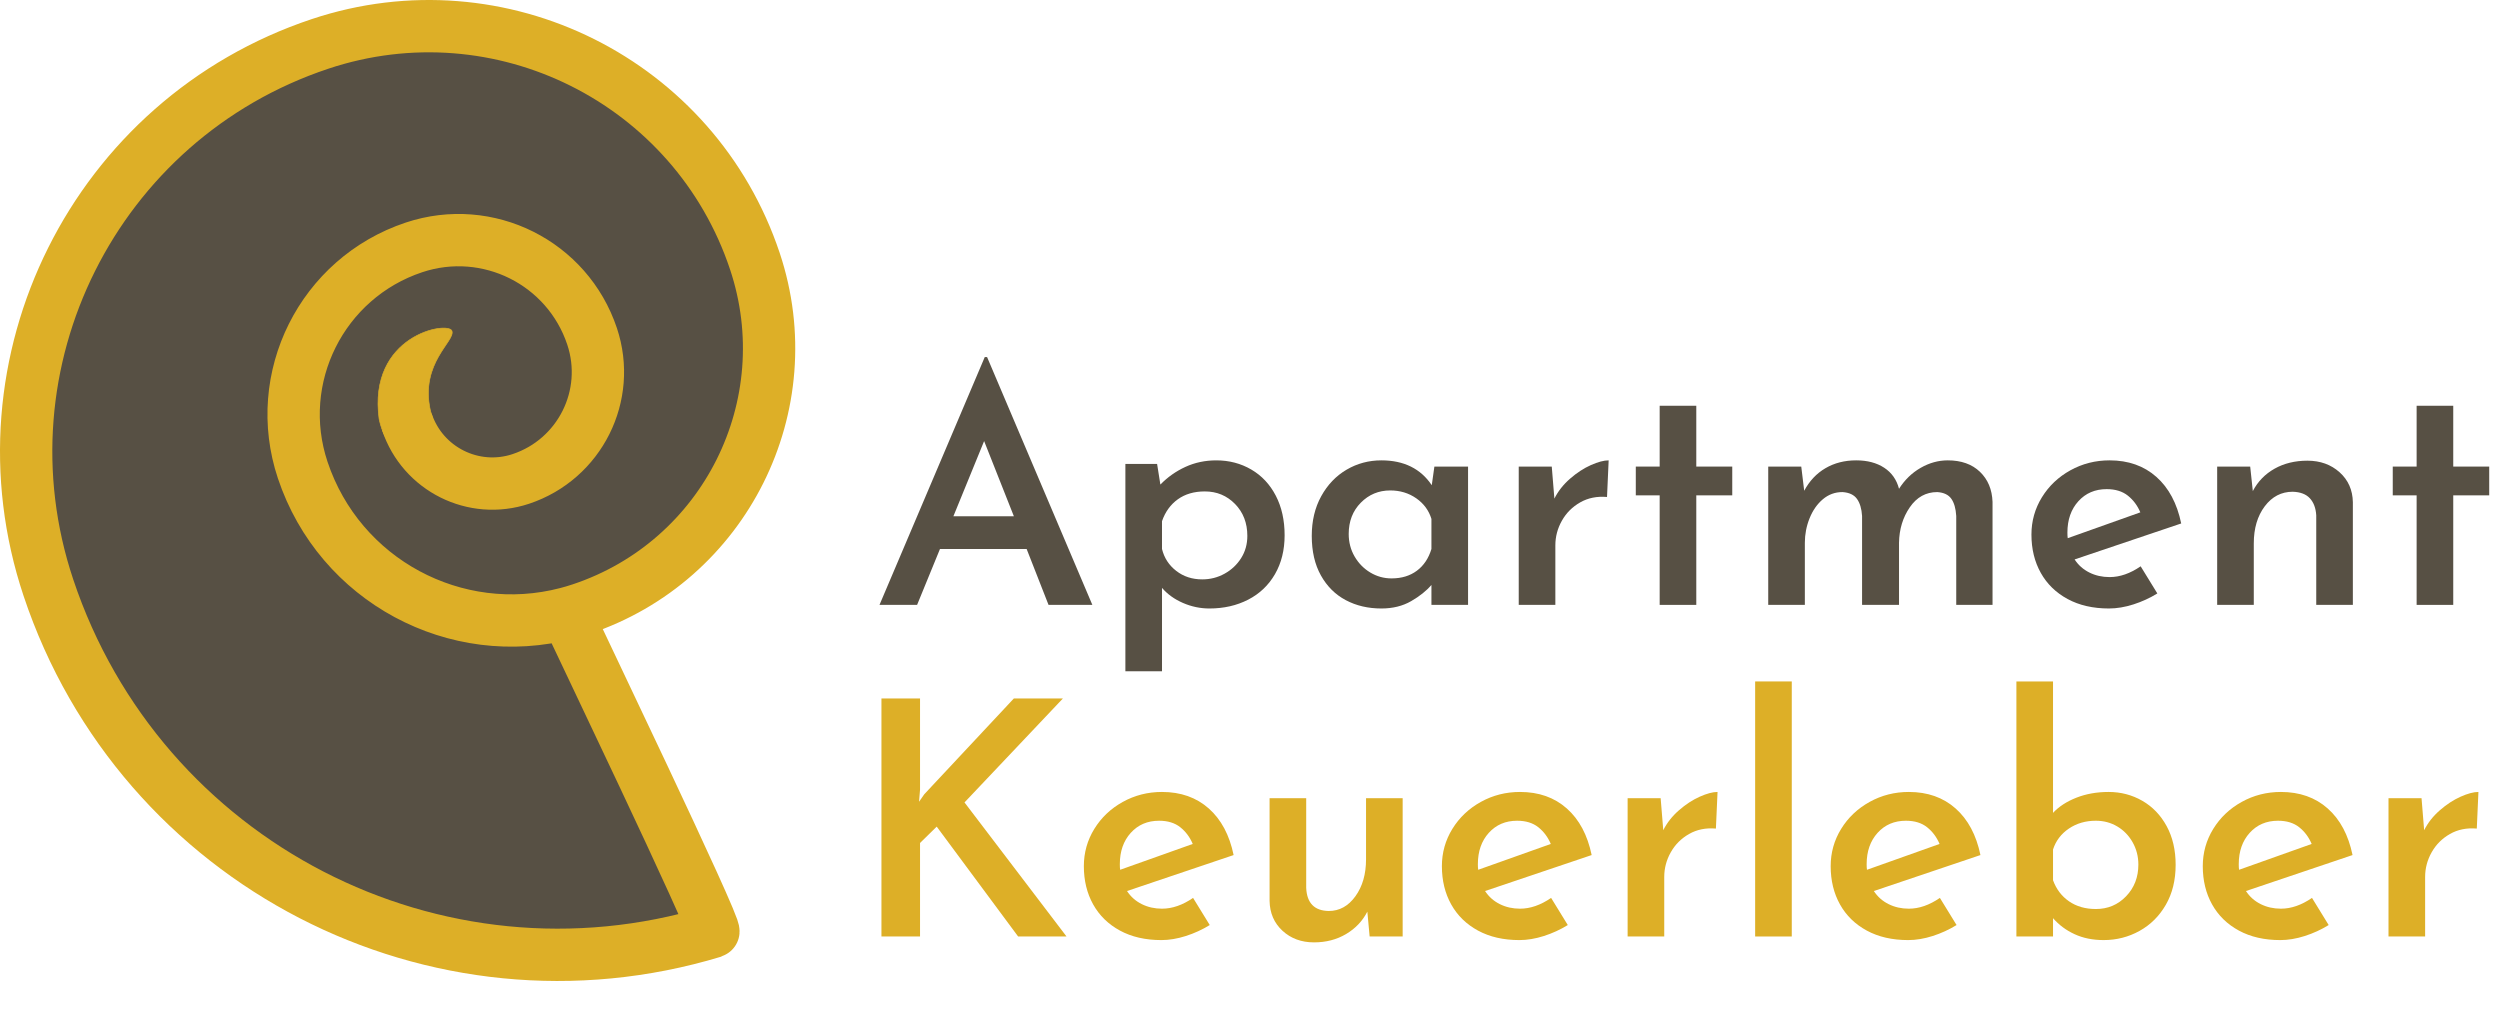 <?xml version="1.0" encoding="utf-8"?>
<!-- Generator: Adobe Illustrator 15.0.0, SVG Export Plug-In . SVG Version: 6.00 Build 0)  -->
<!DOCTYPE svg PUBLIC "-//W3C//DTD SVG 1.1//EN" "http://www.w3.org/Graphics/SVG/1.1/DTD/svg11.dtd">
<svg version="1.1" id="Ebene_1" xmlns="http://www.w3.org/2000/svg" xmlns:xlink="http://www.w3.org/1999/xlink" x="0px" y="0px"
	 width="3822.805px" height="1552.5px" viewBox="0 0 3822.805 1552.5" enable-background="new 0 0 3822.805 1552.5"
	 xml:space="preserve">
<polygon fill="#575044" points="952.749,918.134 1166.082,668.8 1137.415,369.466 1017.603,184.459 718.772,43.829 470.648,73.706 
	247.65,211.077 111.735,429.901 54.729,675.926 102.348,971.793 258.138,1205.021 507.775,1365.995 783.802,1460.055 
	963.82,1460.055 1076.063,1429.002 893.718,966.955 "/>
<path fill="none" stroke="#DDAF27" stroke-width="80" stroke-miterlimit="10" d="M870.054,945.877
	c2.496,7.386,228.105,476.579,220.691,478.825c-423.988,128.41-875.748-103.419-1016.808-526.334
	C-40.886,554.122,145.1,181.971,489.348,67.149c275.398-91.857,573.118,56.932,664.976,332.33
	c73.486,220.318-45.545,458.495-265.863,531.98c-7.117,2.374-14.257,4.497-21.411,6.374
	c-170.017,44.594-347.759-49.926-404.173-219.064c-47.031-141.004,29.149-293.437,170.153-340.468
	c112.803-37.625,234.749,23.319,272.374,136.122c30.1,90.243-18.655,187.799-108.897,217.899
	c-72.194,24.081-150.239-14.924-174.319-87.118"/>
<path fill="none" stroke="#000000" stroke-width="80" stroke-miterlimit="10" d="M893.718,1036.219"/>
<g>
	<path fill="#575044" d="M1569.845,839.451h-132.5l-35,85.5h-57.5l161-379h3.5l161,379h-67L1569.845,839.451z M1550.345,789.451
		l-45.5-115l-47,115H1550.345z"/>
	<path fill="#575044" d="M1913.34,717.951c16,9.336,28.5,22.672,37.5,40c9,17.336,13.5,37.5,13.5,60.5
		c0,22.672-4.922,42.5-14.75,59.5c-9.836,17-23.5,30-41,39s-37.25,13.5-59.25,13.5c-14,0-27.5-2.836-40.5-8.5s-23.672-13.328-32-23
		v127.5h-56v-317h48.5l5,31.5c11-11.328,23.75-20.328,38.25-27c14.5-6.664,30.25-10,47.25-10
		C1879.504,703.951,1897.34,708.623,1913.34,717.951z M1872.59,877.201c10.5-5.828,18.914-13.75,25.25-23.75
		c6.328-10,9.5-21.328,9.5-34c0-19.664-6.25-35.914-18.75-48.75c-12.5-12.828-27.922-19.25-46.25-19.25c-16.336,0-30.086,4-41.25,12
		c-11.172,8-19.25,19.172-24.25,33.5v42.5c3.328,13.672,10.578,24.836,21.75,33.5c11.164,8.672,24.414,13,39.75,13
		C1850.668,885.951,1862.09,883.037,1872.59,877.201z"/>
	<path fill="#575044" d="M2244.838,713.451v211.5h-56v-30.5c-7.672,9-18,17.25-31,24.75s-28.172,11.25-45.5,11.25
		c-20.336,0-38.5-4.25-54.5-12.75s-28.672-21.078-38-37.75c-9.336-16.664-14-36.828-14-60.5c0-23,4.828-43.25,14.5-60.75
		c9.664-17.5,22.578-31,38.75-40.5c16.164-9.5,33.914-14.25,53.25-14.25c34.328,0,60,12.672,77,38l4-28.5H2244.838z
		 M2166.588,872.701c10.5-7.828,17.914-18.914,22.25-33.25v-46c-4-13-11.75-23.5-23.25-31.5s-24.75-12-39.75-12
		c-17.672,0-32.672,6.25-45,18.75c-12.336,12.5-18.5,28.422-18.5,47.75c0,12.672,3,24.172,9,34.5c6,10.336,14,18.5,24,24.5
		s20.828,9,32.5,9C2143.166,884.451,2156.088,880.537,2166.588,872.701z"/>
	<path fill="#575044" d="M2400.833,731.951c10.328-9,20.914-15.914,31.75-20.75c10.828-4.828,19.914-7.25,27.25-7.25l-2.5,56
		c-15.336-1.328-29,1.422-41,8.25c-12,6.836-21.336,16.172-28,28c-6.672,11.836-10,24.422-10,37.75v91h-56v-211.5h50.5l4,49
		C2382.497,751.123,2390.497,740.951,2400.833,731.951z"/>
	<path fill="#575044" d="M2593.833,620.451v93h55v44h-55v167.5h-56v-167.5h-36.5v-44h36.5v-93H2593.833z"/>
	<path fill="#575044" d="M3027.576,721.451c12.164,11.672,18.578,27,19.25,46v157.5h-55.5v-136
		c-0.672-11.328-3.172-20.078-7.5-26.25c-4.336-6.164-11.5-9.578-21.5-10.25c-17.336,0-31.336,7.75-42,23.25
		c-10.672,15.5-16.172,33.586-16.5,54.25v95h-56.5v-136c-0.672-11-3.25-19.664-7.75-26c-4.5-6.328-11.922-9.828-22.25-10.5
		c-11.336,0-21.336,3.672-30,11c-8.672,7.336-15.422,17-20.25,29c-4.836,12-7.25,24.5-7.25,37.5v95h-56v-211.5h50.5l4.5,37
		c8-15,18.828-26.5,32.5-34.5c13.664-8,29.328-12,47-12c17,0,31.25,3.75,42.75,11.25s19.078,18.25,22.75,32.25
		c8.664-13.664,19.664-24.328,33-32c13.328-7.664,27.164-11.5,41.5-11.5C2998.99,703.951,3015.404,709.787,3027.576,721.451z"/>
	<path fill="#575044" d="M3273.324,865.951l25.5,41.5c-11.336,7-23.5,12.586-36.5,16.75s-25.5,6.25-37.5,6.25
		c-24.336,0-45.422-4.836-63.25-14.5c-17.836-9.664-31.5-23-41-40s-14.25-36.5-14.25-58.5c0-20.664,5.328-39.664,16-57
		c10.664-17.328,25.164-31.078,43.5-41.25c18.328-10.164,38.328-15.25,60-15.25c28.664,0,52.5,8.422,71.5,25.25
		c19,16.836,31.664,40.586,38,71.25l-163,55c5.664,8.672,13.164,15.336,22.5,20c9.328,4.672,19.664,7,31,7
		C3241.488,882.451,3257.324,876.951,3273.324,865.951z M3178.074,766.451c-11.172,12.336-16.75,28.336-16.75,48
		c0,3.672,0.164,6.5,0.5,8.5l111-39.5c-4.336-10.328-10.672-18.828-19-25.5c-8.336-6.664-19.172-10-32.5-10
		C3203.652,747.951,3189.238,754.123,3178.074,766.451z"/>
	<path fill="#575044" d="M3577.569,722.201c13.164,11.836,19.914,27.086,20.25,45.75v157h-56v-137c-0.672-11-3.922-19.664-9.75-26
		c-5.836-6.328-14.586-9.664-26.25-10c-17.336,0-31.586,7.422-42.75,22.25c-11.172,14.836-16.75,33.75-16.75,56.75v94h-56v-211.5
		h50.5l4,37.5c7.664-14.664,18.75-26.078,33.25-34.25c14.5-8.164,31.25-12.25,50.25-12.25
		C3547.983,704.451,3564.397,710.373,3577.569,722.201z"/>
	<path fill="#575044" d="M3751.312,620.451v93h55v44h-55v167.5h-56v-167.5h-36.5v-44h36.5v-93H3751.312z"/>
</g>
<g>
	<g>
		<path fill="#DDAF27" d="M1405.345,1226.001l8-11.5l137-146.5h75l-150.5,159l156,205h-74l-124.5-168l-25.5,25v143h-59v-364h59
			v139.5L1405.345,1226.001z"/>
		<path fill="#DDAF27" d="M1824.346,1373.001l25.5,41.5c-11.336,7-23.5,12.586-36.5,16.75s-25.5,6.25-37.5,6.25
			c-24.336,0-45.422-4.836-63.25-14.5c-17.836-9.664-31.5-23-41-40s-14.25-36.5-14.25-58.5c0-20.664,5.328-39.664,16-57
			c10.664-17.328,25.164-31.078,43.5-41.25c18.328-10.164,38.328-15.25,60-15.25c28.664,0,52.5,8.422,71.5,25.25
			c19,16.836,31.664,40.586,38,71.25l-163,55c5.664,8.672,13.164,15.336,22.5,20c9.328,4.672,19.664,7,31,7
			C1792.51,1389.501,1808.346,1384.001,1824.346,1373.001z M1729.096,1273.501c-11.172,12.336-16.75,28.336-16.75,48
			c0,3.672,0.164,6.5,0.5,8.5l111-39.5c-4.336-10.328-10.672-18.828-19-25.5c-8.336-6.664-19.172-10-32.5-10
			C1754.674,1255.001,1740.26,1261.173,1729.096,1273.501z"/>
		<path fill="#DDAF27" d="M2144.84,1220.501v211.5h-50.5l-3.5-38c-7.336,14.336-18.172,25.75-32.5,34.25
			c-14.336,8.5-30.672,12.75-49,12.75c-19.336,0-35.422-5.922-48.25-17.75c-12.836-11.828-19.422-27.078-19.75-45.75v-157h56v137
			c1,23.336,12.5,35.172,34.5,35.5c16.328,0,29.914-7.5,40.75-22.5c10.828-15,16.25-33.828,16.25-56.5v-93.5H2144.84z"/>
		<path fill="#DDAF27" d="M2371.838,1373.001l25.5,41.5c-11.336,7-23.5,12.586-36.5,16.75s-25.5,6.25-37.5,6.25
			c-24.336,0-45.422-4.836-63.25-14.5c-17.836-9.664-31.5-23-41-40s-14.25-36.5-14.25-58.5c0-20.664,5.328-39.664,16-57
			c10.664-17.328,25.164-31.078,43.5-41.25c18.328-10.164,38.328-15.25,60-15.25c28.664,0,52.5,8.422,71.5,25.25
			c19,16.836,31.664,40.586,38,71.25l-163,55c5.664,8.672,13.164,15.336,22.5,20c9.328,4.672,19.664,7,31,7
			C2340.002,1389.501,2355.838,1384.001,2371.838,1373.001z M2276.588,1273.501c-11.172,12.336-16.75,28.336-16.75,48
			c0,3.672,0.164,6.5,0.5,8.5l111-39.5c-4.336-10.328-10.672-18.828-19-25.5c-8.336-6.664-19.172-10-32.5-10
			C2302.166,1255.001,2287.752,1261.173,2276.588,1273.501z"/>
		<path fill="#DDAF27" d="M2567.334,1239.001c10.328-9,20.914-15.914,31.75-20.75c10.828-4.828,19.914-7.25,27.25-7.25l-2.5,56
			c-15.336-1.328-29,1.422-41,8.25c-12,6.836-21.336,16.172-28,28c-6.672,11.836-10,24.422-10,37.75v91h-56v-211.5h50.5l4,49
			C2548.998,1258.173,2556.998,1248.001,2567.334,1239.001z"/>
		<path fill="#DDAF27" d="M2739.834,1042.001v390h-56v-390H2739.834z"/>
		<path fill="#DDAF27" d="M2966.328,1373.001l25.5,41.5c-11.336,7-23.5,12.586-36.5,16.75s-25.5,6.25-37.5,6.25
			c-24.336,0-45.422-4.836-63.25-14.5c-17.836-9.664-31.5-23-41-40s-14.25-36.5-14.25-58.5c0-20.664,5.328-39.664,16-57
			c10.664-17.328,25.164-31.078,43.5-41.25c18.328-10.164,38.328-15.25,60-15.25c28.664,0,52.5,8.422,71.5,25.25
			c19,16.836,31.664,40.586,38,71.25l-163,55c5.664,8.672,13.164,15.336,22.5,20c9.328,4.672,19.664,7,31,7
			C2934.492,1389.501,2950.328,1384.001,2966.328,1373.001z M2871.078,1273.501c-11.172,12.336-16.75,28.336-16.75,48
			c0,3.672,0.164,6.5,0.5,8.5l111-39.5c-4.336-10.328-10.672-18.828-19-25.5c-8.336-6.664-19.172-10-32.5-10
			C2896.656,1255.001,2882.242,1261.173,2871.078,1273.501z"/>
		<path fill="#DDAF27" d="M3275.824,1224.501c15.664,9,28.078,21.922,37.25,38.75c9.164,16.836,13.75,36.586,13.75,59.25
			c0,23.336-5,43.672-15,61c-10,17.336-23.422,30.672-40.25,40c-16.836,9.328-35.086,14-54.75,14c-16.672,0-31.5-3-44.5-9
			s-24-14.164-33-24.5v28h-56v-390h56v201c9-9.664,20.914-17.414,35.75-23.25c14.828-5.828,31.25-8.75,49.25-8.75
			C3242.988,1211.001,3260.152,1215.501,3275.824,1224.501z M3251.074,1370.501c12.5-13,18.75-29.164,18.75-48.5
			c0-12.328-2.922-23.664-8.75-34c-5.836-10.328-13.672-18.414-23.5-24.25c-9.836-5.828-20.75-8.75-32.75-8.75
			c-15.672,0-29.422,4-41.25,12c-11.836,8-19.922,18.672-24.25,32v47c5,13.672,13.164,24.422,24.5,32.25
			c11.328,7.836,25,11.75,41,11.75C3223.152,1390.001,3238.574,1383.501,3251.074,1370.501z"/>
		<path fill="#DDAF27" d="M3535.322,1373.001l25.5,41.5c-11.336,7-23.5,12.586-36.5,16.75s-25.5,6.25-37.5,6.25
			c-24.336,0-45.422-4.836-63.25-14.5c-17.836-9.664-31.5-23-41-40s-14.25-36.5-14.25-58.5c0-20.664,5.328-39.664,16-57
			c10.664-17.328,25.164-31.078,43.5-41.25c18.328-10.164,38.328-15.25,60-15.25c28.664,0,52.5,8.422,71.5,25.25
			c19,16.836,31.664,40.586,38,71.25l-163,55c5.664,8.672,13.164,15.336,22.5,20c9.328,4.672,19.664,7,31,7
			C3503.486,1389.501,3519.322,1384.001,3535.322,1373.001z M3440.072,1273.501c-11.172,12.336-16.75,28.336-16.75,48
			c0,3.672,0.164,6.5,0.5,8.5l111-39.5c-4.336-10.328-10.672-18.828-19-25.5c-8.336-6.664-19.172-10-32.5-10
			C3465.65,1255.001,3451.236,1261.173,3440.072,1273.501z"/>
		<path fill="#DDAF27" d="M3730.816,1239.001c10.328-9,20.914-15.914,31.75-20.75c10.828-4.828,19.914-7.25,27.25-7.25l-2.5,56
			c-15.336-1.328-29,1.422-41,8.25c-12,6.836-21.336,16.172-28,28c-6.672,11.836-10,24.422-10,37.75v91h-56v-211.5h50.5l4,49
			C3712.48,1258.173,3720.48,1248.001,3730.816,1239.001z"/>
	</g>
</g>
<path fill="#DDAF27" stroke="#DDAF27" stroke-miterlimit="10" d="M579.749,640.967C562.082,512.134,685.52,490.595,691.051,506.031
	s-49.031,48.623-33.031,121.29C687.582,720.509,597.207,724.009,579.749,640.967z"/>
</svg>
